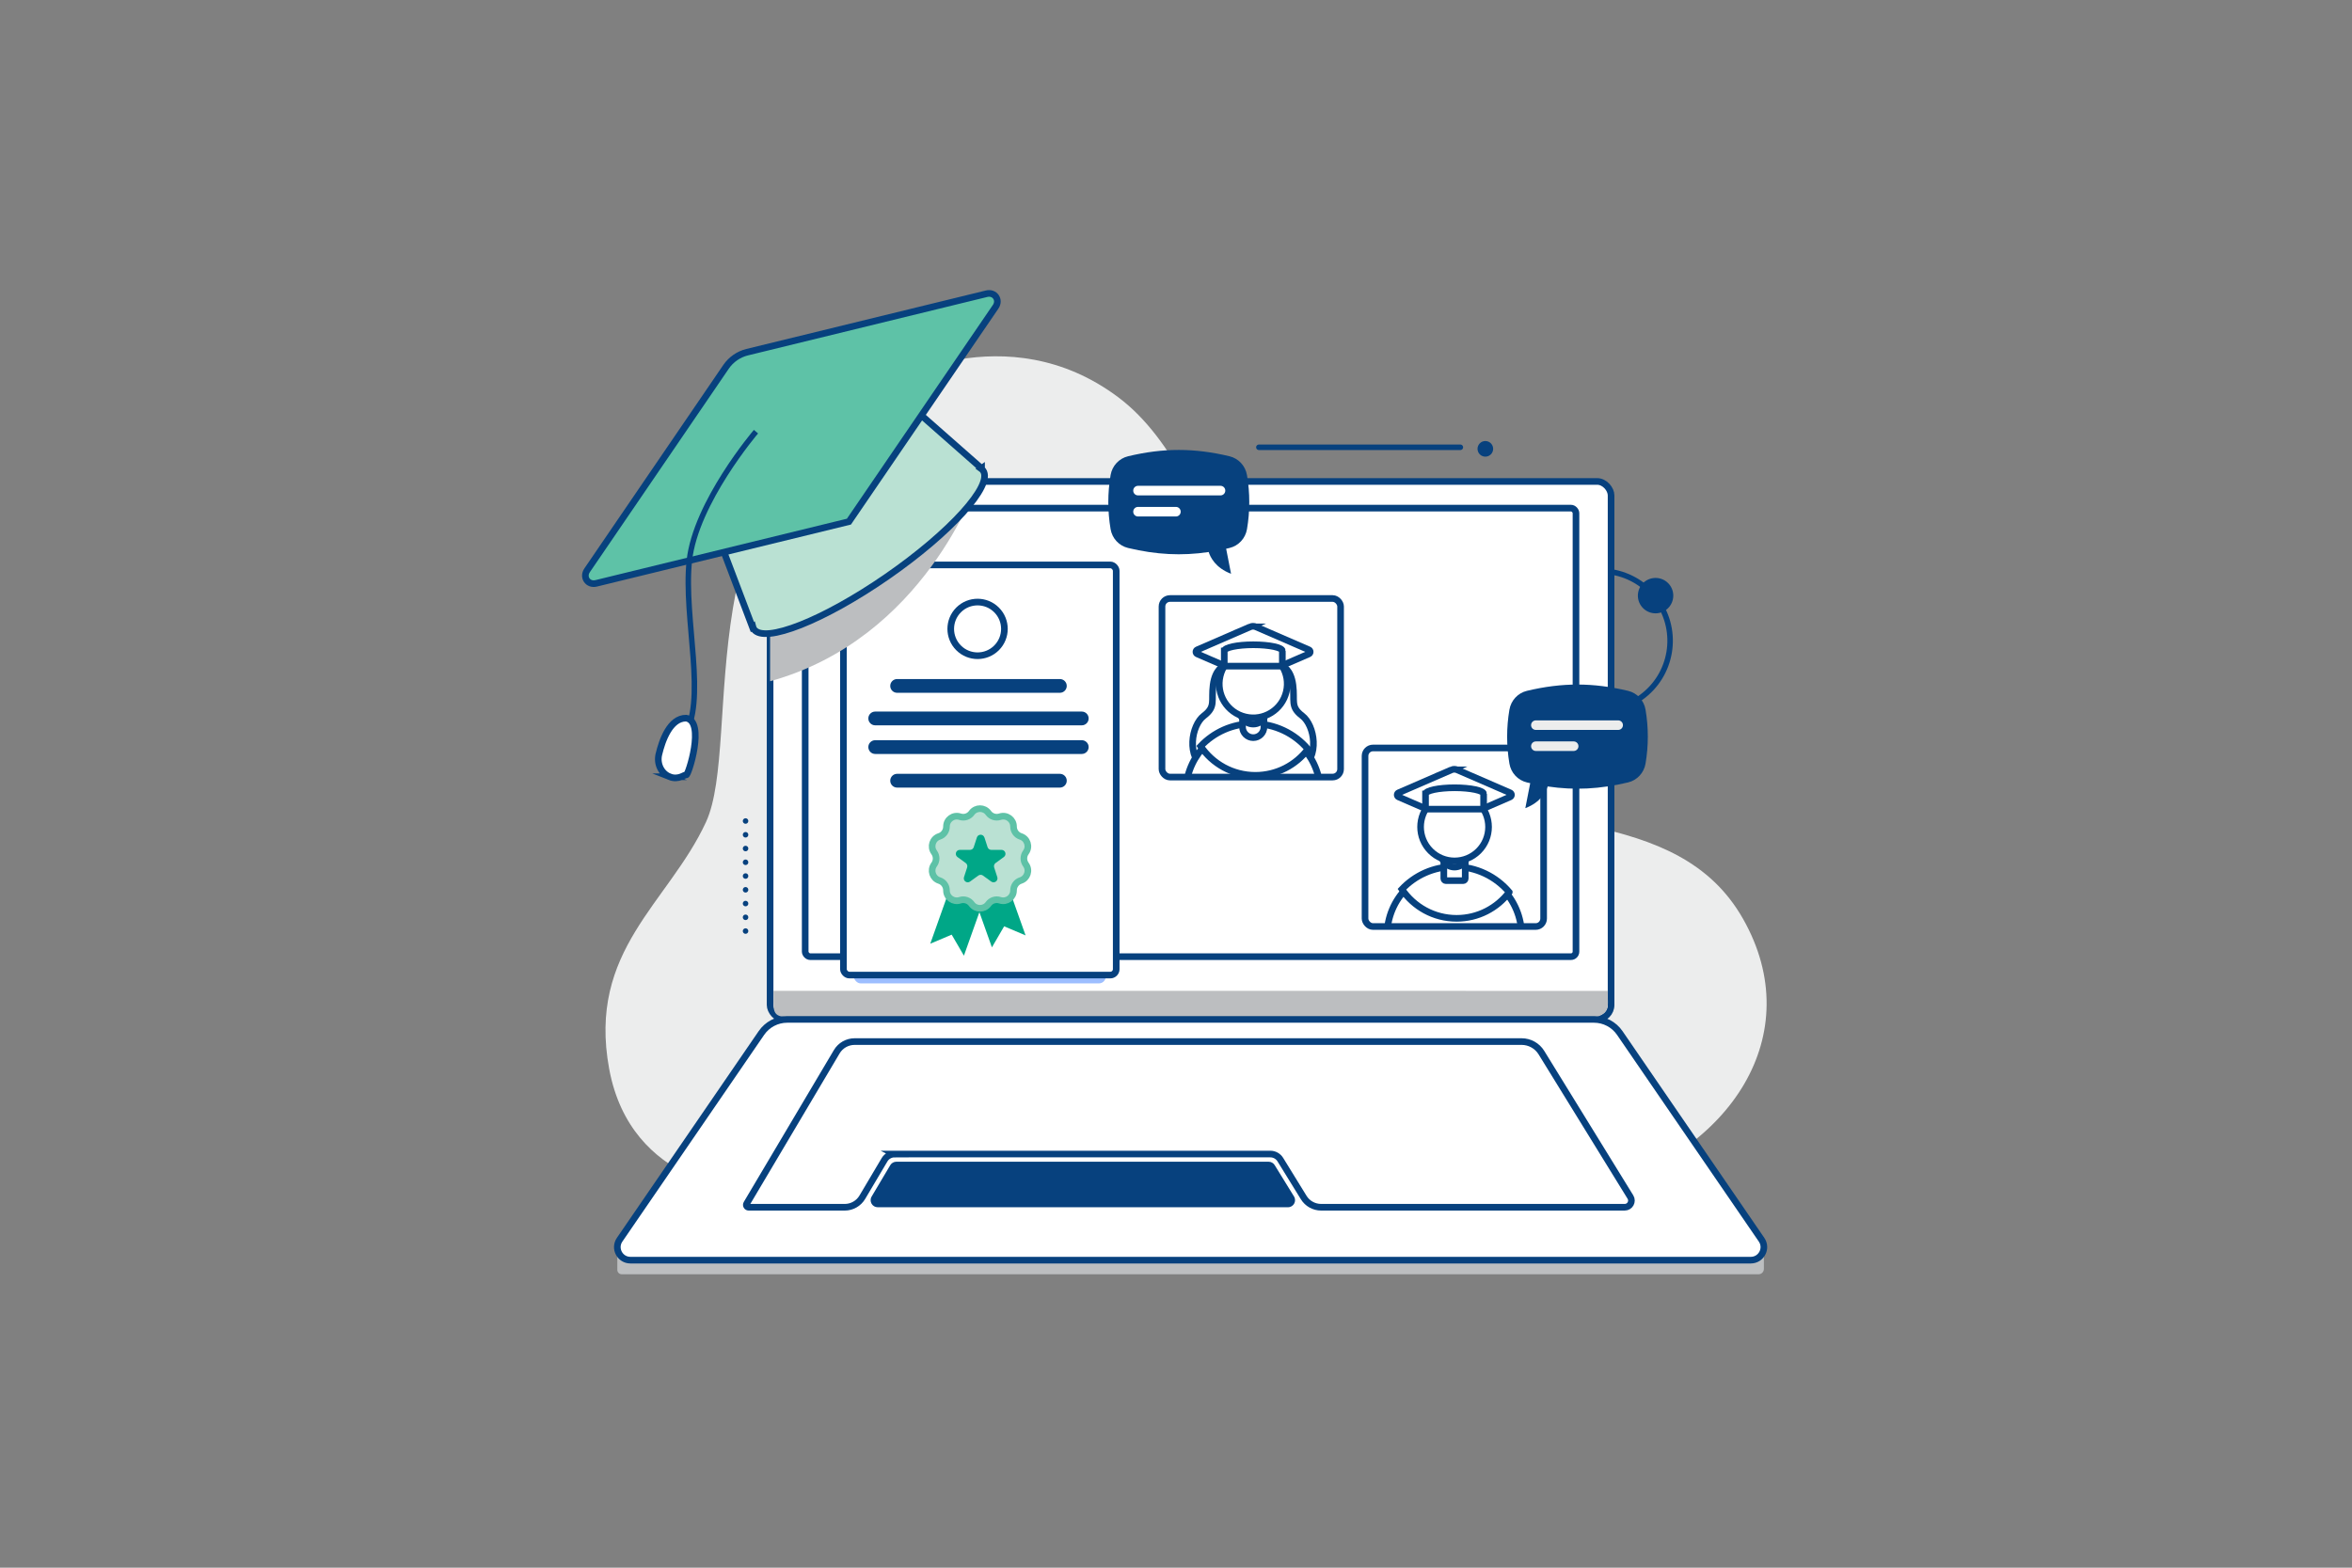 <?xml version="1.0" encoding="UTF-8"?>
<svg xmlns="http://www.w3.org/2000/svg" xmlns:xlink="http://www.w3.org/1999/xlink" viewBox="0 0 1800 1200">
  <rect x="0" y="0" width="1800" height="1200" fill="#808080" stroke="none"/>
  <defs>
    <style>
      .cls-1 {
        stroke: #5ec2a7;
      }

      .cls-1, .cls-2, .cls-3, .cls-4, .cls-5 {
        stroke-width: 5.08px;
      }

      .cls-1, .cls-2, .cls-3, .cls-4, .cls-5, .cls-6 {
        stroke-miterlimit: 10;
      }

      .cls-1, .cls-3 {
        fill: #bae1d3;
      }

      .cls-2, .cls-3, .cls-4, .cls-5, .cls-7, .cls-8, .cls-6 {
        stroke: #07417e;
      }

      .cls-2, .cls-9 {
        fill: #fff;
      }

      .cls-10 {
        fill: #9dbeff;
      }

      .cls-10, .cls-11 {
        mix-blend-mode: multiply;
      }

      .cls-10, .cls-11, .cls-12, .cls-13, .cls-14, .cls-15, .cls-16, .cls-9 {
        stroke-width: 0px;
      }

      .cls-11, .cls-14 {
        fill: #bcbec0;
      }

      .cls-4 {
        fill: #5ec2a7;
      }

      .cls-17 {
        clip-path: url(#clippath);
      }

      .cls-12, .cls-5, .cls-7, .cls-8, .cls-6 {
        fill: none;
      }

      .cls-18 {
        clip-path: url(#clippath-1);
      }

      .cls-7, .cls-8 {
        stroke-linecap: round;
        stroke-linejoin: round;
      }

      .cls-7, .cls-8, .cls-6 {
        stroke-width: 4.21px;
      }

      .cls-8 {
        stroke-dasharray: 0 0 0 10.53;
      }

      .cls-19 {
        isolation: isolate;
      }

      .cls-13 {
        fill: #07417e;
      }

      .cls-15 {
        fill: #00a787;
      }

      .cls-16 {
        fill: #eceded;
      }
    </style>
    <clipPath id="clippath">
      <rect class="cls-12" x="890.52" y="457.91" width="136.68" height="136.68" rx="6.11" ry="6.11"/>
    </clipPath>
    <clipPath id="clippath-1">
      <rect class="cls-12" x="1044.67" y="570.52" width="136.68" height="136.68" rx="6.11" ry="6.11"/>
    </clipPath>
  </defs>
  <g class="cls-19">
    <g id="Layer_1" data-name="Layer 1">
      <g>
        <path class="cls-16" d="m676.56,294.56s93.23-54.98,179.29,9.56c86.06,64.55,93.23,243.84,200.81,289.26,107.57,45.42,227.1,21.51,277.3,109.97,50.2,88.45-9.56,179.29-114.75,207.98h-646.23s-90.06-2.39-106.79-93.23c-16.73-90.84,45.42-126.7,74.11-188.85,28.69-62.15-19.12-262.96,136.26-334.68Z"/>
        <circle class="cls-7" cx="1224.79" cy="490.59" r="53.39" transform="translate(-57.41 801.66) rotate(-35.47)"/>
        <rect class="cls-2" x="589.36" y="368.53" width="643.61" height="411.44" rx="10.7" ry="10.7"/>
        <rect class="cls-2" x="616.22" y="388.94" width="589.89" height="343.35" rx="3.87" ry="3.87"/>
        <path class="cls-14" d="m591.88,758.44c.53,12.31-2.38,19.91,9.81,19.91l612.98,2.21c19.82-4.34,15.17-9.97,15.84-22.08l-638.63-.05Z"/>
        <path class="cls-14" d="m472.44,954.83h877.46v16.52c0,2.23-1.81,4.05-4.05,4.05H475.8c-1.85,0-3.36-1.5-3.36-3.36v-17.21h0Z"/>
        <path class="cls-2" d="m1219.88,780.31h-617.42c-7.89,0-15.27,3.89-19.74,10.4l-108.51,158.24c-4.55,6.63.2,15.64,8.24,15.64h857.44c8.04,0,12.79-9.01,8.24-15.64l-108.51-158.24c-4.46-6.51-11.85-10.4-19.74-10.4Z"/>
        <path class="cls-5" d="m684.66,883.37h287.53c3.12,0,6.02,1.62,7.66,4.28l17.88,29.01c2.85,4.63,7.9,7.44,13.33,7.44h232.34c4.02,0,6.48-4.41,4.37-7.82l-68.12-110.54c-3.24-5.26-8.98-8.46-15.15-8.46h-510.47c-5.61,0-10.81,2.96-13.67,7.79l-68.95,116.26c-.73,1.23.16,2.78,1.58,2.78h73.47c5.53,0,10.65-2.92,13.47-7.67l16.99-28.66c1.62-2.73,4.56-4.41,7.74-4.41Z"/>
        <path class="cls-13" d="m990.31,915.85l-14.8-24.02c-.99-1.6-2.73-2.58-4.61-2.58h-284.93c-1.91,0-3.68,1.01-4.66,2.65l-14.25,24.02c-2.14,3.61.46,8.18,4.66,8.18h313.98c4.24,0,6.84-4.65,4.61-8.26Z"/>
        <g>
          <path class="cls-13" d="m954.31,363.63c-1.2-7.04-6.43-12.72-13.37-14.38-26.95-6.45-50.68-6.45-77.62,0-6.94,1.66-12.17,7.35-13.37,14.38-2.34,13.71-2.34,27.72,0,41.44,1.2,7.04,6.43,12.72,13.37,14.38,21.52,5.15,41,6.17,61.7,3.1,1.21,3.84,5.12,12.11,17.11,16.65l-3.75-19.17c.86-.19,1.71-.37,2.57-.58,6.94-1.66,12.17-7.35,13.37-14.38,2.34-13.71,2.34-27.72,0-41.44Z"/>
          <g>
            <path class="cls-9" d="m934.05,379.21h-63.11c-2.03,0-3.67-1.64-3.67-3.67h0c0-2.03,1.64-3.67,3.67-3.67h63.11c2.03,0,3.67,1.64,3.67,3.67h0c0,2.03-1.64,3.67-3.67,3.67Z"/>
            <path class="cls-9" d="m899.93,395.35h-28.99c-2.03,0-3.67-1.64-3.67-3.67h0c0-2.03,1.64-3.67,3.67-3.67h28.99c2.03,0,3.67,1.64,3.67,3.67h0c0,2.03-1.64,3.67-3.67,3.67Z"/>
          </g>
        </g>
        <rect class="cls-10" x="653.45" y="438.79" width="192.84" height="313.96" rx="5.3" ry="5.3"/>
        <rect class="cls-2" x="645.48" y="432.42" width="208.77" height="313.96" rx="4.54" ry="4.54"/>
        <g>
          <path class="cls-13" d="m811.12,530.31h-124.54c-2.91,0-5.27-2.36-5.27-5.27h0c0-2.91,2.36-5.27,5.27-5.27h124.54c2.91,0,5.27,2.36,5.27,5.27h0c0,2.91-2.36,5.27-5.27,5.27Z"/>
          <path class="cls-13" d="m811.12,602.87h-124.54c-2.91,0-5.27-2.36-5.27-5.27h0c0-2.91,2.36-5.27,5.27-5.27h124.54c2.91,0,5.27,2.36,5.27,5.27h0c0,2.91-2.36,5.27-5.27,5.27Z"/>
          <path class="cls-13" d="m827.88,555.21h-158.07c-2.91,0-5.27-2.36-5.27-5.27h0c0-2.91,2.36-5.27,5.27-5.27h158.07c2.91,0,5.27,2.36,5.27,5.27h0c0,2.91-2.36,5.27-5.27,5.27Z"/>
          <path class="cls-13" d="m827.88,577.13h-158.07c-2.91,0-5.27-2.36-5.27-5.27h0c0-2.91,2.36-5.27,5.27-5.27h158.07c2.91,0,5.27,2.36,5.27,5.27h0c0,2.91-2.36,5.27-5.27,5.27Z"/>
        </g>
        <circle class="cls-2" cx="748.15" cy="481.39" r="20.54" transform="translate(-121.27 670.02) rotate(-45)"/>
        <g>
          <g>
            <polygon class="cls-15" points="737.69 731.53 728.33 715.44 711.93 722.37 730.43 670.35 756.19 679.51 737.69 731.53"/>
            <polygon class="cls-15" points="759.12 725.16 768.48 709.06 784.88 716 766.37 663.97 740.62 673.13 759.12 725.16"/>
            <path class="cls-1" d="m756.41,622.26h0c2.01,2.8,5.61,3.96,8.88,2.89h0c5.12-1.69,10.4,2.14,10.37,7.54h0c-.01,3.45,2.21,6.51,5.49,7.56h0c5.14,1.65,7.15,7.84,3.96,12.2h0c-2.04,2.78-2.04,6.56,0,9.34h0c3.19,4.35,1.18,10.55-3.96,12.2h0c-3.28,1.05-5.5,4.11-5.49,7.56h0c.02,5.4-5.25,9.23-10.37,7.54h0c-3.27-1.08-6.87.09-8.88,2.89h0c-3.15,4.38-9.67,4.38-12.82,0h0c-2.01-2.8-5.61-3.96-8.88-2.89h0c-5.12,1.69-10.4-2.14-10.37-7.54h0c.01-3.45-2.21-6.51-5.49-7.56h0c-5.14-1.65-7.15-7.84-3.96-12.2h0c2.04-2.78,2.04-6.56,0-9.34h0c-3.19-4.35-1.18-10.55,3.96-12.2h0c3.28-1.05,5.5-4.11,5.49-7.56h0c-.02-5.4,5.25-9.23,10.37-7.54h0c3.27,1.08,6.87-.09,8.88-2.89h0c3.15-4.38,9.67-4.38,12.82,0Z"/>
          </g>
          <path class="cls-15" d="m753.39,641.03l2.41,7.43c.4,1.24,1.56,2.09,2.87,2.09h7.81c2.93,0,4.14,3.74,1.77,5.46l-6.32,4.59c-1.06.77-1.5,2.13-1.1,3.38l2.41,7.43c.9,2.78-2.28,5.1-4.65,3.38l-6.32-4.59c-1.06-.77-2.49-.77-3.55,0l-6.32,4.59c-2.37,1.72-5.55-.59-4.65-3.38l2.41-7.43c.4-1.24-.04-2.61-1.1-3.38l-6.32-4.59c-2.37-1.72-1.15-5.46,1.78-5.46h7.81c1.31,0,2.47-.84,2.87-2.09l2.41-7.43c.9-2.78,4.84-2.78,5.74,0Z"/>
        </g>
        <path class="cls-11" d="m589.36,521.46c118.18-32.57,158.12-151.19,158.12-151.19l-158.12,55v96.19Z"/>
        <path class="cls-3" d="m751.19,358.52l-58.35-51.38-144.59,100.12,27.57,72.7.33-.23c.19.71.46,1.37.86,1.95,7.81,11.28,53.4-6.76,101.83-40.3,48.43-33.53,81.35-69.86,73.54-81.14-.4-.58-.93-1.06-1.52-1.49l.33-.23Z"/>
        <path class="cls-4" d="m555.67,280.76l-106.35,155.78c-3.63,5.32.66,11.51,6.92,9.99l193.45-47.24,112.28-164.47c3.63-5.32-.66-11.51-6.92-9.99l-183.24,44.75c-6.52,1.59-12.36,5.64-16.14,11.18Z"/>
        <path class="cls-6" d="m578.55,330.42s-46.22,54.19-51,98.81c-4.78,44.62,14.34,108.37-4.78,135.46"/>
        <path class="cls-2" d="m512.49,594.59c-6.62-2.63-9.91-10.13-8.28-17.07,2.53-10.72,8.51-27.81,20.85-27.82,15.02,2.28,1.64,44.17.13,43.45-1.06-.51-5.83,4.18-12.71,1.44Z"/>
        <line class="cls-7" x1="963.42" y1="342.38" x2="1117.62" y2="342.38"/>
        <path class="cls-13" d="m1280.57,455.93c0,7.48-6.06,13.55-13.55,13.55s-13.55-6.07-13.55-13.55,6.06-13.55,13.55-13.55,13.55,6.06,13.55,13.55Z"/>
        <path class="cls-13" d="m1142.72,343.57c0,3.3-2.68,5.98-5.98,5.98s-5.98-2.68-5.98-5.98,2.68-5.98,5.98-5.98,5.98,2.68,5.98,5.98Z"/>
        <line class="cls-8" x1="570.58" y1="628.45" x2="570.58" y2="717.69"/>
        <rect class="cls-9" x="885.02" y="571.25" width="138.81" height="138.77" rx="6.11" ry="6.11"/>
        <g>
          <g class="cls-17">
            <g>
              <path class="cls-2" d="m981.4,509.91s6.47,2.09,8.09,14.4c1.62,12.31-2.27,16.52,7.13,23.64,9.39,7.13,13.93,31.74-1.62,41.13-15.55,9.39-31.74,6.15-31.74,6.15v-87.77l18.15,2.44Z"/>
              <path class="cls-2" d="m936.51,509.91s-6.47,2.09-8.09,14.4c-1.62,12.31,2.27,16.52-7.13,23.64-9.39,7.13-13.93,31.74,1.62,41.13,15.55,9.39,31.74,6.15,31.74,6.15v-87.77l-18.15,2.44Z"/>
              <g>
                <path class="cls-9" d="m958.99,555.24c-28.44,0-51.5,23.06-51.5,51.5h103c0-28.44-23.06-51.5-51.5-51.5Z"/>
                <path class="cls-13" d="m1013.02,609.28h-108.08v-2.54c0-29.8,24.24-54.04,54.04-54.04s54.04,24.24,54.04,54.04v2.54Zm-102.93-5.08h97.78c-1.33-25.82-22.75-46.42-48.89-46.42s-47.56,20.6-48.89,46.42Z"/>
              </g>
              <path class="cls-2" d="m1000.98,573.43c-10.12-11.92-25.2-19.49-42.06-19.49-15.79,0-30.02,6.65-40.07,17.28,9.07,13.43,24.43,22.27,41.86,22.27,16.45,0,31.06-7.87,40.27-20.05Z"/>
              <path class="cls-2" d="m959.12,564.64h0c-4.53,0-8.2-3.67-8.2-8.2v-17.23h16.4v17.23c0,4.53-3.67,8.2-8.2,8.2Z"/>
              <path class="cls-2" d="m950.92,549.93c1.8,2.6,4.79,4.32,8.2,4.32s6.4-1.71,8.2-4.32v-10.72h-16.4v10.72Z"/>
              <g>
                <path class="cls-2" d="m956.73,479.85l-40.43,17.54c-1.38.6-1.38,2.56,0,3.16l42.68,18.52,42.68-18.52c1.38-.6,1.38-2.56,0-3.16l-40.43-17.54c-1.44-.62-3.07-.62-4.51,0Z"/>
                <circle class="cls-2" cx="959.17" cy="523.53" r="26.01" transform="translate(228.25 1335.84) rotate(-76.65)"/>
              </g>
              <path class="cls-2" d="m981.43,498.28c0-2.62-9.95-4.74-22.23-4.74s-22.23,2.12-22.23,4.74h-.03v11.63h44.45v-11.5s.03-.09.03-.13Z"/>
            </g>
          </g>
          <rect class="cls-5" x="889.28" y="458.13" width="136.68" height="136.68" rx="6.11" ry="6.11"/>
        </g>
        <g>
          <g class="cls-18">
            <rect class="cls-9" x="1044.67" y="574.82" width="136.68" height="136.68" rx="6.11" ry="6.11"/>
            <g>
              <g>
                <path class="cls-2" d="m1113.01,664.7c-28.44,0-51.5,23.06-51.5,51.5h103c0-28.44-23.06-51.5-51.5-51.5Z"/>
                <path class="cls-2" d="m1155.01,682.89c-10.12-11.92-25.2-19.49-42.06-19.49-15.79,0-30.02,6.65-40.07,17.28,9.07,13.43,24.43,22.27,41.86,22.27,16.45,0,31.06-7.87,40.27-20.05Z"/>
                <path class="cls-2" d="m1104.95,648.67h16.4v23.81c0,.89-.72,1.61-1.61,1.61h-13.17c-.89,0-1.61-.72-1.61-1.61v-23.81h0Z"/>
                <path class="cls-2" d="m1104.95,659.39c1.8,2.6,4.79,4.32,8.2,4.32s6.4-1.71,8.2-4.32v-10.72h-16.4v10.72Z"/>
                <g>
                  <path class="cls-2" d="m1110.76,589.31l-40.43,17.54c-1.38.6-1.38,2.56,0,3.16l42.68,18.52,42.68-18.52c1.38-.6,1.38-2.56,0-3.16l-40.43-17.54c-1.44-.62-3.07-.62-4.51,0Z"/>
                  <circle class="cls-2" cx="1113.2" cy="632.99" r="26.01" transform="translate(-121.55 972.55) rotate(-45)"/>
                </g>
              </g>
              <path class="cls-2" d="m1135.46,607.74c0-2.62-9.95-4.74-22.23-4.74s-22.23,2.12-22.23,4.74h-.03v11.63h44.45v-11.5s.03-.09.03-.13Z"/>
            </g>
            <rect class="cls-12" x="1044.67" y="574.82" width="136.68" height="136.68" rx="6.11" ry="6.11"/>
          </g>
          <rect class="cls-5" x="1044.67" y="572.54" width="136.68" height="136.68" rx="6.11" ry="6.11"/>
        </g>
        <g>
          <path class="cls-13" d="m1155.18,543.18c1.2-7.02,6.42-12.7,13.34-14.36,26.9-6.43,50.58-6.43,77.48,0,6.93,1.66,12.15,7.33,13.34,14.36,2.33,13.69,2.33,27.67,0,41.36-1.2,7.02-6.42,12.7-13.34,14.36-21.49,5.14-40.92,6.16-61.58,3.09-1.2,3.83-5.11,12.08-17.08,16.62l3.74-19.13c-.86-.19-1.7-.37-2.57-.58-6.93-1.66-12.15-7.33-13.34-14.36-2.33-13.69-2.33-27.67,0-41.36Z"/>
          <g>
            <path class="cls-16" d="m1238.39,558.73h-62.99c-2.02,0-3.66-1.64-3.66-3.66h0c0-2.02,1.64-3.66,3.66-3.66h62.99c2.02,0,3.66,1.64,3.66,3.66h0c0,2.02-1.64,3.66-3.66,3.66Z"/>
            <path class="cls-16" d="m1204.34,574.84h-28.93c-2.02,0-3.66-1.64-3.66-3.66h0c0-2.02,1.64-3.66,3.66-3.66h28.93c2.02,0,3.66,1.64,3.66,3.66h0c0,2.02-1.64,3.66-3.66,3.66Z"/>
          </g>
        </g>
      </g>
    </g>
  </g>
</svg>